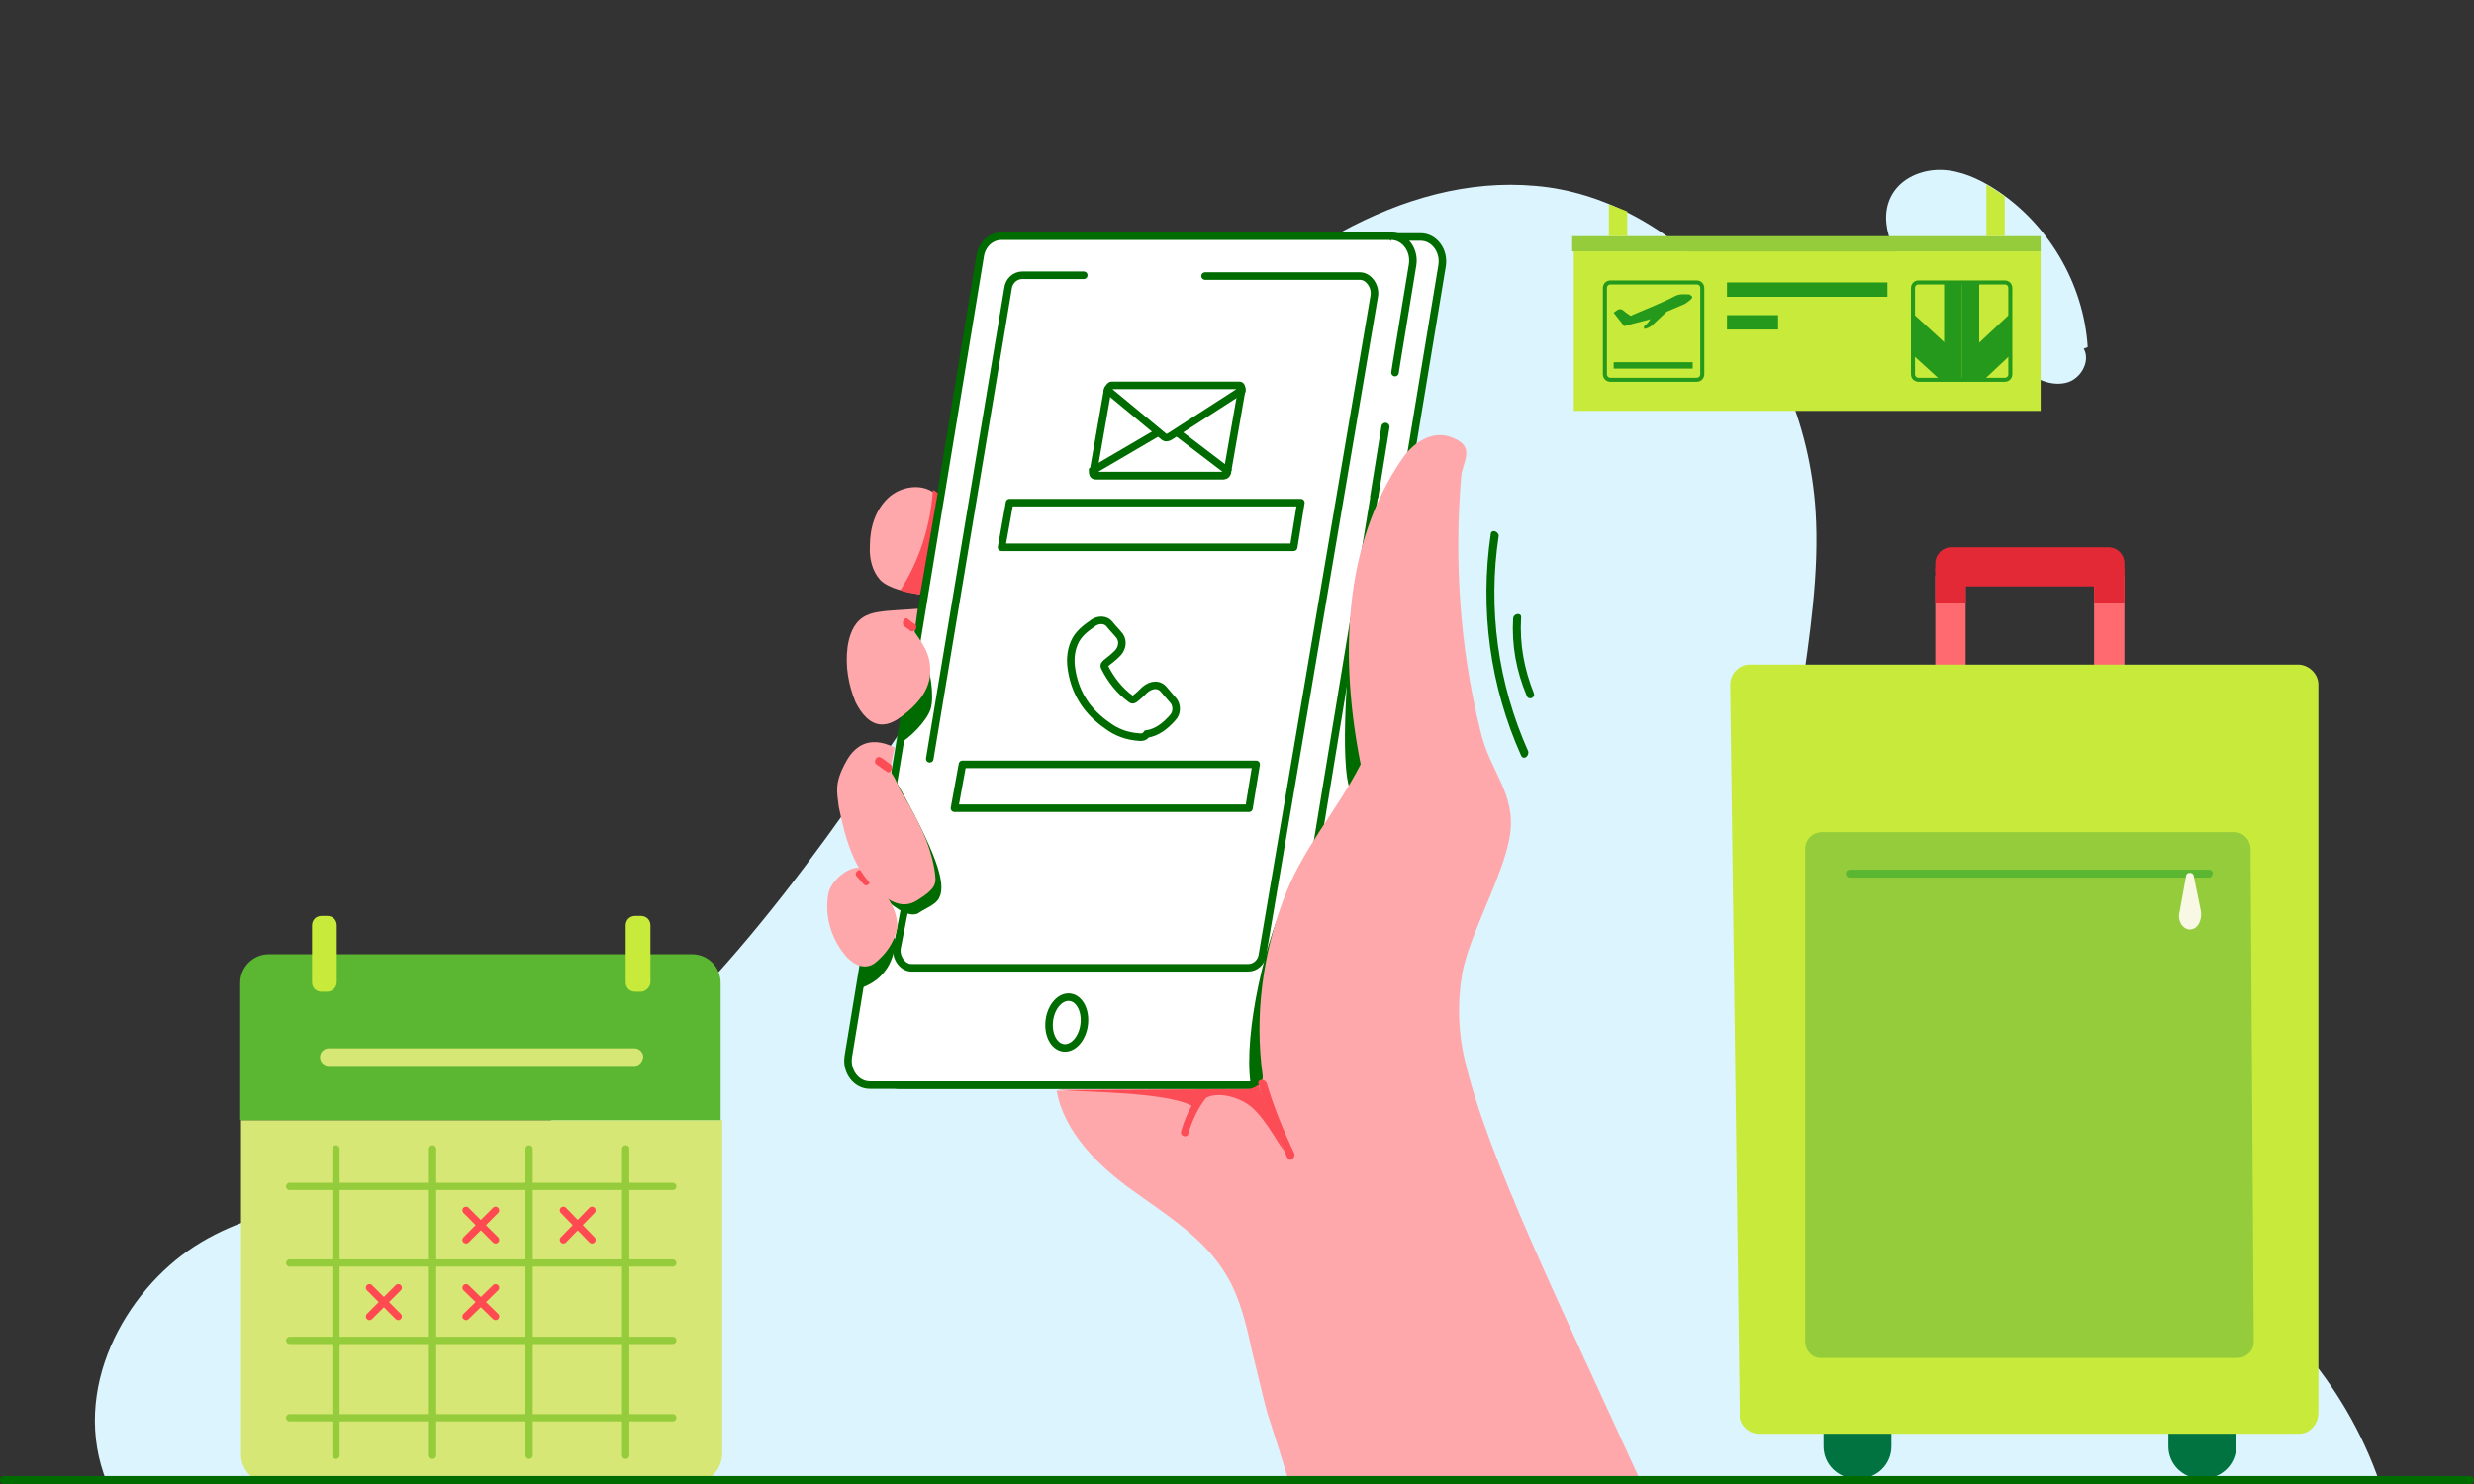<?xml version="1.0" encoding="utf-8"?>
<!-- Generator: Adobe Illustrator 26.0.2, SVG Export Plug-In . SVG Version: 6.00 Build 0)  -->
<svg version="1.1" id="Layer_1" xmlns="http://www.w3.org/2000/svg" xmlns:xlink="http://www.w3.org/1999/xlink" x="0px" y="0px"
	 width="310px" height="186px" viewBox="0 0 310 186" style="enable-background:new 0 0 310 186;" xml:space="preserve">
<rect x="0" y="0" width="310" height="186" fill="#333333" stroke="none"/>
<style type="text/css">
	.st0{fill:none;}
	.st1{fill:#DCF4FD;}
	.st2{fill:#FF6A70;}
	.st3{fill:#E22935;}
	.st4{fill:#007341;}
	.st5{fill:#C8EA3A;}
	.st6{fill:#95CC3B;}
	.st7{fill:#0F8100;}
	.st8{fill:#5BB632;}
	.st9{fill:#F8F8E5;}
	.st10{fill:#DBF5FF;}
	.st11{fill:#24991C;}
	.st12{fill:none;stroke:#24991C;stroke-width:0.505;stroke-linecap:round;stroke-miterlimit:10;}
	.st13{clip-path:url(#SVGID_00000101805593853795964600000016295550815760208811_);fill:#006C00;}
	.st14{fill:#3EA4FF;}
	.st15{fill:#D7E775;}
	.st16{fill:none;stroke:#FF4A51;stroke-width:0.914;stroke-linecap:round;stroke-linejoin:round;stroke-miterlimit:10;}
	.st17{fill:none;stroke:#95CC3B;stroke-width:0.914;stroke-linecap:round;stroke-linejoin:round;stroke-miterlimit:10;}
	.st18{fill:#FFFFFF;stroke:#006B00;stroke-width:0.945;stroke-linecap:round;stroke-miterlimit:10;}
	.st19{fill:none;stroke:#006B00;stroke-width:1.02;stroke-linecap:round;stroke-miterlimit:10;}
	.st20{fill:none;stroke:#006B00;stroke-width:0.945;stroke-linecap:round;stroke-miterlimit:10;}
	.st21{fill:#006B00;}
	.st22{fill:#006C00;}
	.st23{fill:#FFA8AC;}
	.st24{fill:#FC4C56;}
	.st25{clip-path:url(#SVGID_00000003084174943035060910000014026631961665569198_);fill:#CA0004;}
	.st26{fill:#F9F9E8;stroke:#006C00;stroke-width:0.817;stroke-miterlimit:10;}
	.st27{fill:#FF4A51;}
	.st28{fill:#FFFFFF;}
	.st29{fill:#C70014;}
	.st30{fill:#FF4B51;}
	.st31{fill:#006C00;stroke:#006C00;stroke-linecap:round;stroke-linejoin:round;stroke-miterlimit:10;}
	.st32{fill:#FFFFFF;stroke:#006C00;stroke-linecap:round;stroke-linejoin:round;stroke-miterlimit:10;}
	.st33{fill:none;stroke:#006C00;stroke-linecap:round;stroke-linejoin:round;stroke-miterlimit:10;}
	.st34{fill:#FFFFFF;stroke:#006B00;stroke-width:0.945;stroke-linecap:round;stroke-linejoin:round;stroke-miterlimit:10;}
	.st35{fill:#E1F5FF;}
	.st36{clip-path:url(#SVGID_00000105386024168125043080000013427973714314318990_);}
	.st37{fill:none;stroke:#F0FC92;stroke-width:1.372;stroke-miterlimit:10;}
	.st38{fill:#FFA9AC;}
	.st39{fill:#FFFFFF;stroke:#006C00;stroke-width:1.307;stroke-linecap:round;stroke-miterlimit:10;}
	.st40{fill:none;stroke:#006C00;stroke-width:1.307;stroke-linecap:round;stroke-miterlimit:10;}
	.st41{fill:none;stroke:#95CC3B;stroke-width:0.916;stroke-linecap:round;stroke-miterlimit:10;}
	.st42{fill:#006C00;stroke:#006C00;stroke-linecap:round;stroke-miterlimit:10;}
	.st43{fill:#FFFFFF;stroke:#006C00;stroke-linecap:round;stroke-miterlimit:10;}
	.st44{fill:none;stroke:#006C00;stroke-linecap:round;stroke-miterlimit:10;}
	.st45{fill:none;stroke:#FFFFFF;stroke-linecap:round;stroke-miterlimit:10;}
	.st46{fill:none;stroke:#C8EA3A;stroke-width:2.323;stroke-linecap:round;stroke-miterlimit:10;}
	.st47{fill:none;stroke:#5BB632;stroke-width:3.484;stroke-linecap:square;stroke-miterlimit:10;}
	.st48{fill:#F0FC92;}
	.st49{fill:#006C00;stroke:#006C00;stroke-width:1.307;stroke-linecap:round;stroke-miterlimit:10;}
	.st50{fill:#FFA9AB;}
	.st51{fill:none;stroke:#24991C;stroke-linecap:round;stroke-miterlimit:10;}
</style>
<rect x="0.4" class="st0" width="310" height="186"/>
<g>
	<g>
		<path class="st1" d="M298.2,185.9c-4.4-12.9-13.8-22.8-23.5-28.4c-9.8-5.6-20.3-9-29.7-15.6c-9.4-6.6-18.1-17.3-20.2-31.3
			c-2.3-15.3,3.7-30.9,2.7-46.6c-1.5-22.5-18.2-39.3-35.1-40.7c-16.8-1.5-33,9.3-46.2,23.3c-15.8,17-28.4,38.8-42.6,58.3
			S72.7,142.4,52.8,148c-9.5,2.7-19.7,2.6-28.4,8.2s-15.7,18-11,29.6"/>
	</g>
	<g>
		<g>
			<rect x="242.5" y="72.1" class="st2" width="3.8" height="13.6"/>
			<rect x="262.4" y="72.1" class="st2" width="3.8" height="13.6"/>
			<path class="st3" d="M244.5,68.6h19.7c1.1,0,2,0.9,2,2v0.9c0,1.1-0.9,2-2,2h-19.7c-1.1,0-2-0.9-2-2v-0.9
				C242.5,69.5,243.4,68.6,244.5,68.6z"/>
			<path class="st4" d="M232.5,173.9h0.5c2.2,0,4,1.8,4,4v3.4c0,2.2-1.8,4-4,4h-0.5c-2.2,0-4-1.8-4-4v-3.4
				C228.5,175.7,230.3,173.9,232.5,173.9z"/>
			<path class="st4" d="M275.7,173.9h0.5c2.2,0,4,1.8,4,4v3.4c0,2.2-1.8,4-4,4h-0.5c-2.2,0-4-1.8-4-4v-3.4
				C271.7,175.7,273.5,173.9,275.7,173.9z"/>
			<path class="st5" d="M288.1,179.7h-67.7c-0.7,0-1.3-0.3-1.8-0.8c-0.5-0.5-0.7-1.2-0.6-1.8l-1.2-91.3c0-1.3,1.1-2.5,2.4-2.5h68.9
				c1.3,0.1,2.4,1.2,2.4,2.5V177c0,0.7-0.2,1.3-0.6,1.8C289.4,179.4,288.8,179.7,288.1,179.7L288.1,179.7z"/>
			<path class="st6" d="M280.3,170.2h-52.2c-0.6,0-1.1-0.3-1.4-0.7c-0.4-0.4-0.5-1-0.5-1.5v-61.6c0-1.1,0.8-2,2-2.1H280
				c1.1,0,2,1,2,2.1l0.4,61.6c0,0.6-0.1,1.1-0.5,1.5C281.4,170,280.9,170.2,280.3,170.2L280.3,170.2z"/>
			<polygon class="st7" points="283,124.4 283,124.4 283,124.4 			"/>
			<rect x="262.4" y="71.2" class="st3" width="3.8" height="4.4"/>
			<rect x="242.5" y="71.2" class="st3" width="3.8" height="4.4"/>
			<path class="st8" d="M276.8,110h-45c-0.3,0-0.5-0.2-0.5-0.5s0.2-0.5,0.5-0.5h45c0.2,0,0.3,0.1,0.4,0.2c0.1,0.2,0.1,0.3,0,0.5
				C277.1,109.9,277,110,276.8,110z"/>
			<path class="st9" d="M274.4,116.5L274.4,116.5c-0.9,0-1.6-1.1-1.3-2.2l0.8-4.4c0-0.3,0.2-0.5,0.5-0.5c0.3,0,0.5,0.2,0.5,0.5
				l0.9,4.4C275.9,115.5,275.3,116.5,274.4,116.5z"/>
		</g>
	</g>
	<g>
		<path class="st10" d="M261.6,43.5c-0.5-8-5-15.6-11.8-19.9c-1.9-1.2-4.1-2.2-6.4-2.3c-2.3-0.1-4.7,0.8-6,2.6
			c-2.4,3.3-0.4,8.1,2.6,10.9c3,2.7,7,4.4,9.8,7.3c1.3,1.3,2.4,2.9,3.8,4.2c1.4,1.2,3.3,2.1,5.2,1.7s3.2-2.7,2.3-4.3"/>
	</g>
	<g>
		<g>
			<rect x="197.2" y="31.5" class="st5" width="58.5" height="20"/>
			<rect x="216.4" y="35.4" class="st11" width="20.1" height="1.8"/>
			<rect x="216.4" y="39.5" class="st11" width="6.4" height="1.8"/>
			<rect x="197" y="29.6" class="st6" width="58.7" height="1.9"/>
		</g>
		<g>
			<path class="st12" d="M251.2,47.6h-10.8c-0.4,0-0.7-0.3-0.7-0.7V36.1c0-0.4,0.3-0.7,0.7-0.7h10.8c0.4,0,0.7,0.3,0.7,0.7v10.8
				C251.9,47.3,251.6,47.6,251.2,47.6z"/>
			<g>
				<rect x="243.6" y="35.4" class="st11" width="2.2" height="12.2"/>
				<rect x="245.8" y="35.4" class="st11" width="2.2" height="12.2"/>
				<polygon class="st11" points="243.1,47.6 239.7,44.5 239.7,39.3 244.5,43.7 244.5,47.6 				"/>
				<polygon class="st11" points="248.6,47.6 251.9,44.5 251.9,39.3 247.2,43.7 247.2,47.6 				"/>
			</g>
		</g>
		<g>
			<path class="st12" d="M212.6,47.6h-10.8c-0.4,0-0.7-0.3-0.7-0.7V36.1c0-0.4,0.3-0.7,0.7-0.7h10.8c0.4,0,0.7,0.3,0.7,0.7v10.8
				C213.3,47.3,213,47.6,212.6,47.6z"/>
			<g>
				<path class="st11" d="M206.8,40c-1,0.3-2,0.5-3,0.8c-0.3,0.1-0.3,0.1-0.5-0.2c-0.3-0.4-0.8-1-1.1-1.4c0,0,0.1-0.1,0.4-0.3
					c0.3-0.2,0.5-0.2,0.8,0c0.2,0.2,0.5,0.4,0.8,0.6c0.1,0.1,0.3,0.1,0.3,0c0.9-0.4,1.7-0.7,2.6-1.1c0.9-0.4,1.9-0.8,2.8-1.3
					c0.6-0.3,1.2-0.2,1.7-0.2c0.1,0,0.2,0,0.2,0.1c0.3,0.1,0.3,0.3,0.1,0.5c-0.2,0.2-0.5,0.4-0.8,0.6c-0.7,0.3-1.4,0.6-2.1,0.9
					c-0.1,0-0.2,0.1-0.3,0.2c-0.5,0.5-1.1,1-1.6,1.5c-0.3,0.3-0.6,0.4-0.9,0.5c-0.1,0-0.2,0-0.2,0c0-0.1,0-0.2,0-0.3
					C206.4,40.6,206.6,40.3,206.8,40z"/>
				<rect x="202.2" y="45.4" class="st11" width="9.9" height="0.8"/>
			</g>
		</g>
		<polygon class="st5" points="203.9,26.5 201.6,25.6 201.6,29.6 203.9,29.6 		"/>
		<polygon class="st5" points="251.2,24.6 248.9,23.1 248.9,29.6 251.2,29.6 		"/>
	</g>
	<g id="Layer_2_00000075126156736831237060000002008939836774063499_">
		<g>
			<g>
				<path class="st15" d="M86.8,185.9H33.8c-2,0-3.6-1.6-3.6-3.6v-41.9h60.3v41.9C90.4,184.3,88.8,185.9,86.8,185.9z"/>
				<path class="st8" d="M90.4,140.4H30.1v-17.2c0-2,1.6-3.6,3.6-3.6h53c2,0,3.6,1.6,3.6,3.6V140.4z"/>
			</g>
		</g>
		<g>
			<path class="st5" d="M80.3,124.3h-0.7c-0.7,0-1.2-0.5-1.2-1.2V116c0-0.7,0.5-1.2,1.2-1.2h0.7c0.7,0,1.2,0.5,1.2,1.2v7.1
				C81.5,123.7,80.9,124.3,80.3,124.3z"/>
			<path class="st5" d="M41,124.3h-0.7c-0.7,0-1.2-0.5-1.2-1.2V116c0-0.7,0.5-1.2,1.2-1.2H41c0.7,0,1.2,0.5,1.2,1.2v7.1
				C42.2,123.7,41.7,124.3,41,124.3z"/>
		</g>
		<g>
			<g>
				<line class="st16" x1="62.1" y1="155.4" x2="58.4" y2="151.7"/>
				<line class="st16" x1="58.4" y1="155.4" x2="62.1" y2="151.7"/>
			</g>
			<g>
				<line class="st16" x1="62.1" y1="165" x2="58.4" y2="161.4"/>
				<line class="st16" x1="58.4" y1="165" x2="62.1" y2="161.4"/>
			</g>
			<g>
				<line class="st16" x1="49.9" y1="165" x2="46.3" y2="161.4"/>
				<line class="st16" x1="46.3" y1="165" x2="49.9" y2="161.4"/>
			</g>
			<g>
				<line class="st16" x1="74.2" y1="155.4" x2="70.6" y2="151.7"/>
				<line class="st16" x1="70.6" y1="155.4" x2="74.2" y2="151.7"/>
			</g>
		</g>
		<g>
			<g>
				<line class="st17" x1="42.1" y1="144" x2="42.1" y2="182.4"/>
				<line class="st17" x1="54.2" y1="144" x2="54.2" y2="182.4"/>
				<line class="st17" x1="66.3" y1="144" x2="66.3" y2="182.4"/>
				<line class="st17" x1="78.4" y1="144" x2="78.4" y2="182.4"/>
			</g>
			<g>
				<line class="st17" x1="84.3" y1="148.7" x2="36.3" y2="148.7"/>
				<line class="st17" x1="84.3" y1="158.3" x2="36.3" y2="158.3"/>
				<line class="st17" x1="84.3" y1="168" x2="36.3" y2="168"/>
				<line class="st17" x1="84.3" y1="177.7" x2="36.3" y2="177.7"/>
			</g>
		</g>
		<path class="st15" d="M79.5,133.6H41.2c-0.6,0-1.1-0.5-1.1-1.1l0,0c0-0.6,0.5-1.1,1.1-1.1h38.3c0.6,0,1.1,0.5,1.1,1.1l0,0
			C80.5,133.1,80.1,133.6,79.5,133.6z"/>
	</g>
	<g>
		<g>
			<path class="st18" d="M112.7,136h48c1.8,0,3.3-1.4,3.6-3.4l16.4-99.3c0.3-1.9-1-3.6-2.7-3.6h-48.8c-1.3,0-2.5,1-2.7,2.6
				l-16.5,100.2C109.7,134.3,111,136,112.7,136z"/>
			<line class="st19" x1="172.2" y1="62.2" x2="173.6" y2="53.5"/>
			<path class="st18" d="M174.3,29.6h-48.8c-1.3,0-2.5,1-2.7,2.6l-16.5,100.2c-0.3,1.9,1,3.6,2.7,3.6h48c1.8,0,3.3-1.4,3.6-3.4
				l1-6.1"/>
			<path class="st18" d="M174.8,46.7l0.2-1.3l2-12.2c0.3-1.9-1-3.6-2.7-3.6"/>
			<path class="st18" d="M114.9,106l-2.5,12.8c-0.2,1.2,0.7,2.5,1.8,2.5h42.2c0.9,0,1.7-0.7,1.8-1.7l14-82.5
				c0.2-1.2-0.7-2.5-1.8-2.5H151"/>
			<path class="st18" d="M135.8,34.5h-7.7c-0.9,0-1.7,0.7-1.8,1.7l-9.8,58.9"/>
			<line class="st20" x1="172.2" y1="62.2" x2="164" y2="112.1"/>
			
				<ellipse transform="matrix(0.131 -0.991 0.991 0.131 -10.794 243.88)" class="st18" cx="133.7" cy="128.1" rx="3.2" ry="2.2"/>
			<g>
				<path class="st21" d="M107.7,123.9c1.2-0.4,2.4-1.1,3.2-2.2c0.8-1,1.2-2.4,1.3-3.7c0-0.1,0-0.3-0.1-0.4c-0.1-0.1-0.4-0.1-0.5,0
					c-0.9,0.3-1.7,0.7-2.3,1.3c-0.9,1.2-0.7,3.1-1.3,4.5"/>
			</g>
			<g>
				<path class="st21" d="M156.7,135.8c-0.9-6.3,1.9-18.5,4.9-24.2c0.2,4.3-2.6,15.3-2.6,19.5c0,1.2,0.2,2.5-0.1,3.7
					c-0.3,1.2-1.2,2.4-2.5,2.5"/>
			</g>
		</g>
		<path class="st22" d="M169,82.6c0,0-1.4,15.4,0.6,17.1c2,1.8,2.5-4.9,2.5-4.9L169,82.6z"/>
		<g>
			<path class="st21" d="M116.6,88.9c0.5-1.5,0-5.1-0.8-6.5c-1.5,2.5-3,7.9-3.1,10.8C114,92.5,116.1,90.4,116.6,88.9z"/>
			<path class="st21" d="M113.4,90.7C113.4,90.7,113.4,90.6,113.4,90.7c-0.1,0-0.1,0-0.2,0.1L113.4,90.7z"/>
		</g>
		<g>
			<path class="st23" d="M205.5,185.5c-10.4-22.8-19.1-40.6-21.9-52.4c-0.9-3.6-1-7.4-0.4-11c0.9-5,5.2-12.3,6-17.4
				c0.8-5.3-2.5-7.9-3.7-13.1c-2.6-10.5-3.3-21.4-2.4-32c0.2-1.7,1.8-3.6-1-4.7c-2.4-1.1-4.9,0.4-6.4,2.6
				c-7.5,10.9-7.8,25.3-5.2,38.3c-3.1,6-7.4,10.7-9.7,17c-2.6,7-3.6,14.5-2.6,21.9c0.2,1-0.8,1.9-1.9,1.9l-23.9,0.1
				c0.9,5.2,5.3,9.5,9.5,12.5c4.3,3.1,9,6,11.7,10.5c1.7,2.8,2.5,6,3.2,9.3c3,12.3,1,4.5,4.7,16.7"/>
		</g>
		<g>
			<path class="st23" d="M115.2,74.5c-1.6-0.3-3.8-0.7-4.9-1.8c-1-1.1-1.4-2.7-1.3-4.3c0-2.3,0.7-4.5,2.3-6s4.4-1.9,6-0.4
				L115.2,74.5z"/>
		</g>
		<g>
			<path class="st24" d="M112.8,74c0.9,0.3,1.7,0.4,2.5,0.5l2.2-12.7c-0.2-0.2-0.4-0.3-0.6-0.4C116.6,65.9,115.2,70.3,112.8,74z"/>
		</g>
		<g>
			<path class="st23" d="M114.6,79.2c1.4,2,2.2,3.3,1.9,5.7c-0.3,2-1.8,3.6-3.4,4.8c-0.8,0.6-1.6,1.1-2.6,1.1
				c-1.5,0-2.6-1.4-3.3-2.8c-0.9-2.2-1.3-4.5-1-6.9c0.2-1.4,0.7-2.9,1.9-3.7c0.6-0.4,1.3-0.6,2-0.7c1.1-0.2,3.8-0.3,4.9-0.4"/>
		</g>
		<g>
			<path class="st21" d="M110.7,112.5c0.8,0.7,2.9,2.6,4.3,2c1-0.7,2.3-1.1,2.7-2c0.9-1.8-0.4-5.7-5.6-14.9
				c-0.1-0.2,4.3,10,4.1,10.1c-0.9,0.9-1.9,1.6-2.8,2.5c-0.3,0.3-0.6,0.5-0.9,0.5s-0.8-0.4-1.1-0.4c-0.3,0-0.5,0.3-0.6,0.6
				c-0.1,0.3,0,0.6,0.1,0.9"/>
		</g>
		<g>
			<path class="st23" d="M110.7,112c1.1,0.9,1.9,3.1,1.7,4.4c-0.3,1.4-1,2.6-2,3.6c-0.5,0.5-1,1-1.7,1.1c-1.1,0.2-2.2-0.6-2.9-1.5
				c-1.7-2.1-2.5-4.9-2-7.6c0.3-1.6,2.6-3.6,4.2-3.2"/>
		</g>
		<g>
			<g>
				<path class="st24" d="M107.4,109.9c0.3,0.3,0.5,0.6,0.8,0.9c0.4,0.5,1.1-0.2,0.7-0.7c-0.3-0.3-0.5-0.6-0.8-0.9
					C107.6,108.7,106.9,109.5,107.4,109.9L107.4,109.9z"/>
			</g>
		</g>
		<g>
			<g>
				<path class="st24" d="M114.6,78.2c-0.3-0.2-0.6-0.4-0.8-0.6c-0.5-0.4-0.9,0.5-0.5,0.9c0.3,0.2,0.6,0.4,0.8,0.6
					C114.7,79.3,115.1,78.5,114.6,78.2L114.6,78.2z"/>
			</g>
		</g>
		<g>
			<g>
				<path class="st24" d="M157.7,135.9c0.9,3.1,2.2,6.1,3.6,9.2c0.3,0.6,1,0.1,0.9-0.5c-1.4-2.9-2.6-5.9-3.5-8.9
					C158.3,135.1,157.5,135.3,157.7,135.9L157.7,135.9z"/>
			</g>
		</g>
		<g>
			<g>
				<path class="st24" d="M150.4,136.9c-1.1,1.5-1.9,3.1-2.4,4.9c-0.2,0.6,0.8,0.9,0.9,0.3c0.5-1.7,1.2-3.2,2.3-4.6
					C151.5,136.9,150.8,136.4,150.4,136.9L150.4,136.9z"/>
			</g>
		</g>
		<g>
			<g>
				<path class="st24" d="M157.5,136.1c-0.3,0.2-0.8,0.4-1.1,0.4l-23.9,0.1c2.9,0.3,14.7,0.2,17.3,2.3c1.3-2.4,4.4-1.8,6.4-0.6
					c1.9,1.2,3.4,4.1,4.7,6l-3.2-8.2C157.6,135.9,157.5,136.1,157.5,136.1z"/>
			</g>
		</g>
		<g>
			<path class="st23" d="M112.1,93.7c-3.4-1.7-5.2,0.1-6.1,1.8c-1.5,2.7-1.1,3.8-0.9,5.6c0.8,3.9,1.8,7.7,4.6,10.3
				c1.3,1.2,3.2,2.8,5.3,1.4c2.1-1.3,2.3-2,2.2-2.9c-0.1-1.4-0.6-3.2-1.1-4.5c-0.8-2-1.8-3.9-2.9-5.7c-0.7-1.1-0.8-1.9-1.7-3.1"/>
		</g>
		<g>
			<g>
				<path class="st24" d="M109.8,95.8c0.5,0.3,0.9,0.7,1.3,0.9c0.5,0.4,0.9-0.5,0.5-0.9c-0.5-0.3-0.9-0.7-1.3-0.9
					C109.8,94.7,109.4,95.5,109.8,95.8L109.8,95.8z"/>
			</g>
		</g>
		<g>
			<g>
				<path class="st21" d="M186.8,66.9c-1.4,9.5-0.1,19.1,3.8,27.8c0.3,0.6,1,0.1,0.9-0.5c-3.8-8.5-5.1-17.9-3.7-27.1
					C187.7,66.6,186.9,66.3,186.8,66.9L186.8,66.9z"/>
			</g>
		</g>
		<g>
			<g>
				<path class="st21" d="M189.6,77.5c-0.2,3.4,0.4,6.6,1.7,9.7c0.2,0.6,1.1,0.3,0.9-0.3c-1.2-3-1.8-6.1-1.6-9.5
					C190.7,76.8,189.7,76.8,189.6,77.5L189.6,77.5z"/>
			</g>
		</g>
		<g>
			<g>
				<polygon class="st34" points="162.1,68.6 125.5,68.6 126.5,63 163,63 				"/>
				<polygon class="st34" points="156.5,101.3 119.6,101.3 120.6,95.8 157.4,95.8 				"/>
				<path class="st18" d="M142.9,92.4c-1.7-0.1-3-0.6-4.2-1.5c-2.3-1.6-3.9-3.8-4.4-6.8c-0.2-1.1-0.2-2.3,0.3-3.5
					c0.5-1.2,1.5-1.9,2.5-2.6c0.7-0.4,1.5-0.3,1.9,0.2c0.4,0.5,0.9,1,1.3,1.5c0.5,0.7,0.3,1.7-0.4,2.3c-0.4,0.4-0.8,0.7-1.3,1.1
					c-0.2,0.2-0.3,0.3-0.2,0.5c0.8,1.6,1.9,3,3.3,4c0.2,0.2,0.4,0.1,0.6-0.1c0.4-0.3,0.8-0.7,1.1-1c0.9-0.8,1.9-0.8,2.5,0
					c0.4,0.5,0.8,0.9,1.2,1.4c0.4,0.6,0.4,1.5-0.2,2.1c-0.9,1-1.9,1.8-3.2,2C143.4,92.4,143.1,92.4,142.9,92.4z"/>
				<g>
					<path class="st18" d="M155.6,48.8l-1.8,10.3c0,0.3-0.2,0.5-0.4,0.5h-16.1c-0.2,0-0.3-0.2-0.3-0.5l1.8-10.3"/>
					<path class="st18" d="M147.5,54.2l6.3,4.8c-0.1,0.3-0.3,0.6-0.5,0.6h-16.1c-0.2,0-0.3-0.2-0.3-0.6l8.2-4.8"/>
					<path class="st18" d="M145.8,54.7l-7-5.8c0.1-0.3,0.3-0.6,0.5-0.6h16c0.2,0,0.3,0.2,0.3,0.6l-9,5.8
						C146.3,54.9,146,54.9,145.8,54.7z"/>
				</g>
			</g>
		</g>
	</g>
	<g>
		<path class="st21" d="M309.5,186H0.5c-0.3,0-0.5-0.2-0.5-0.5s0.2-0.5,0.5-0.5h309c0.3,0,0.5,0.2,0.5,0.5S309.8,186,309.5,186z"/>
	</g>
</g>
</svg>
